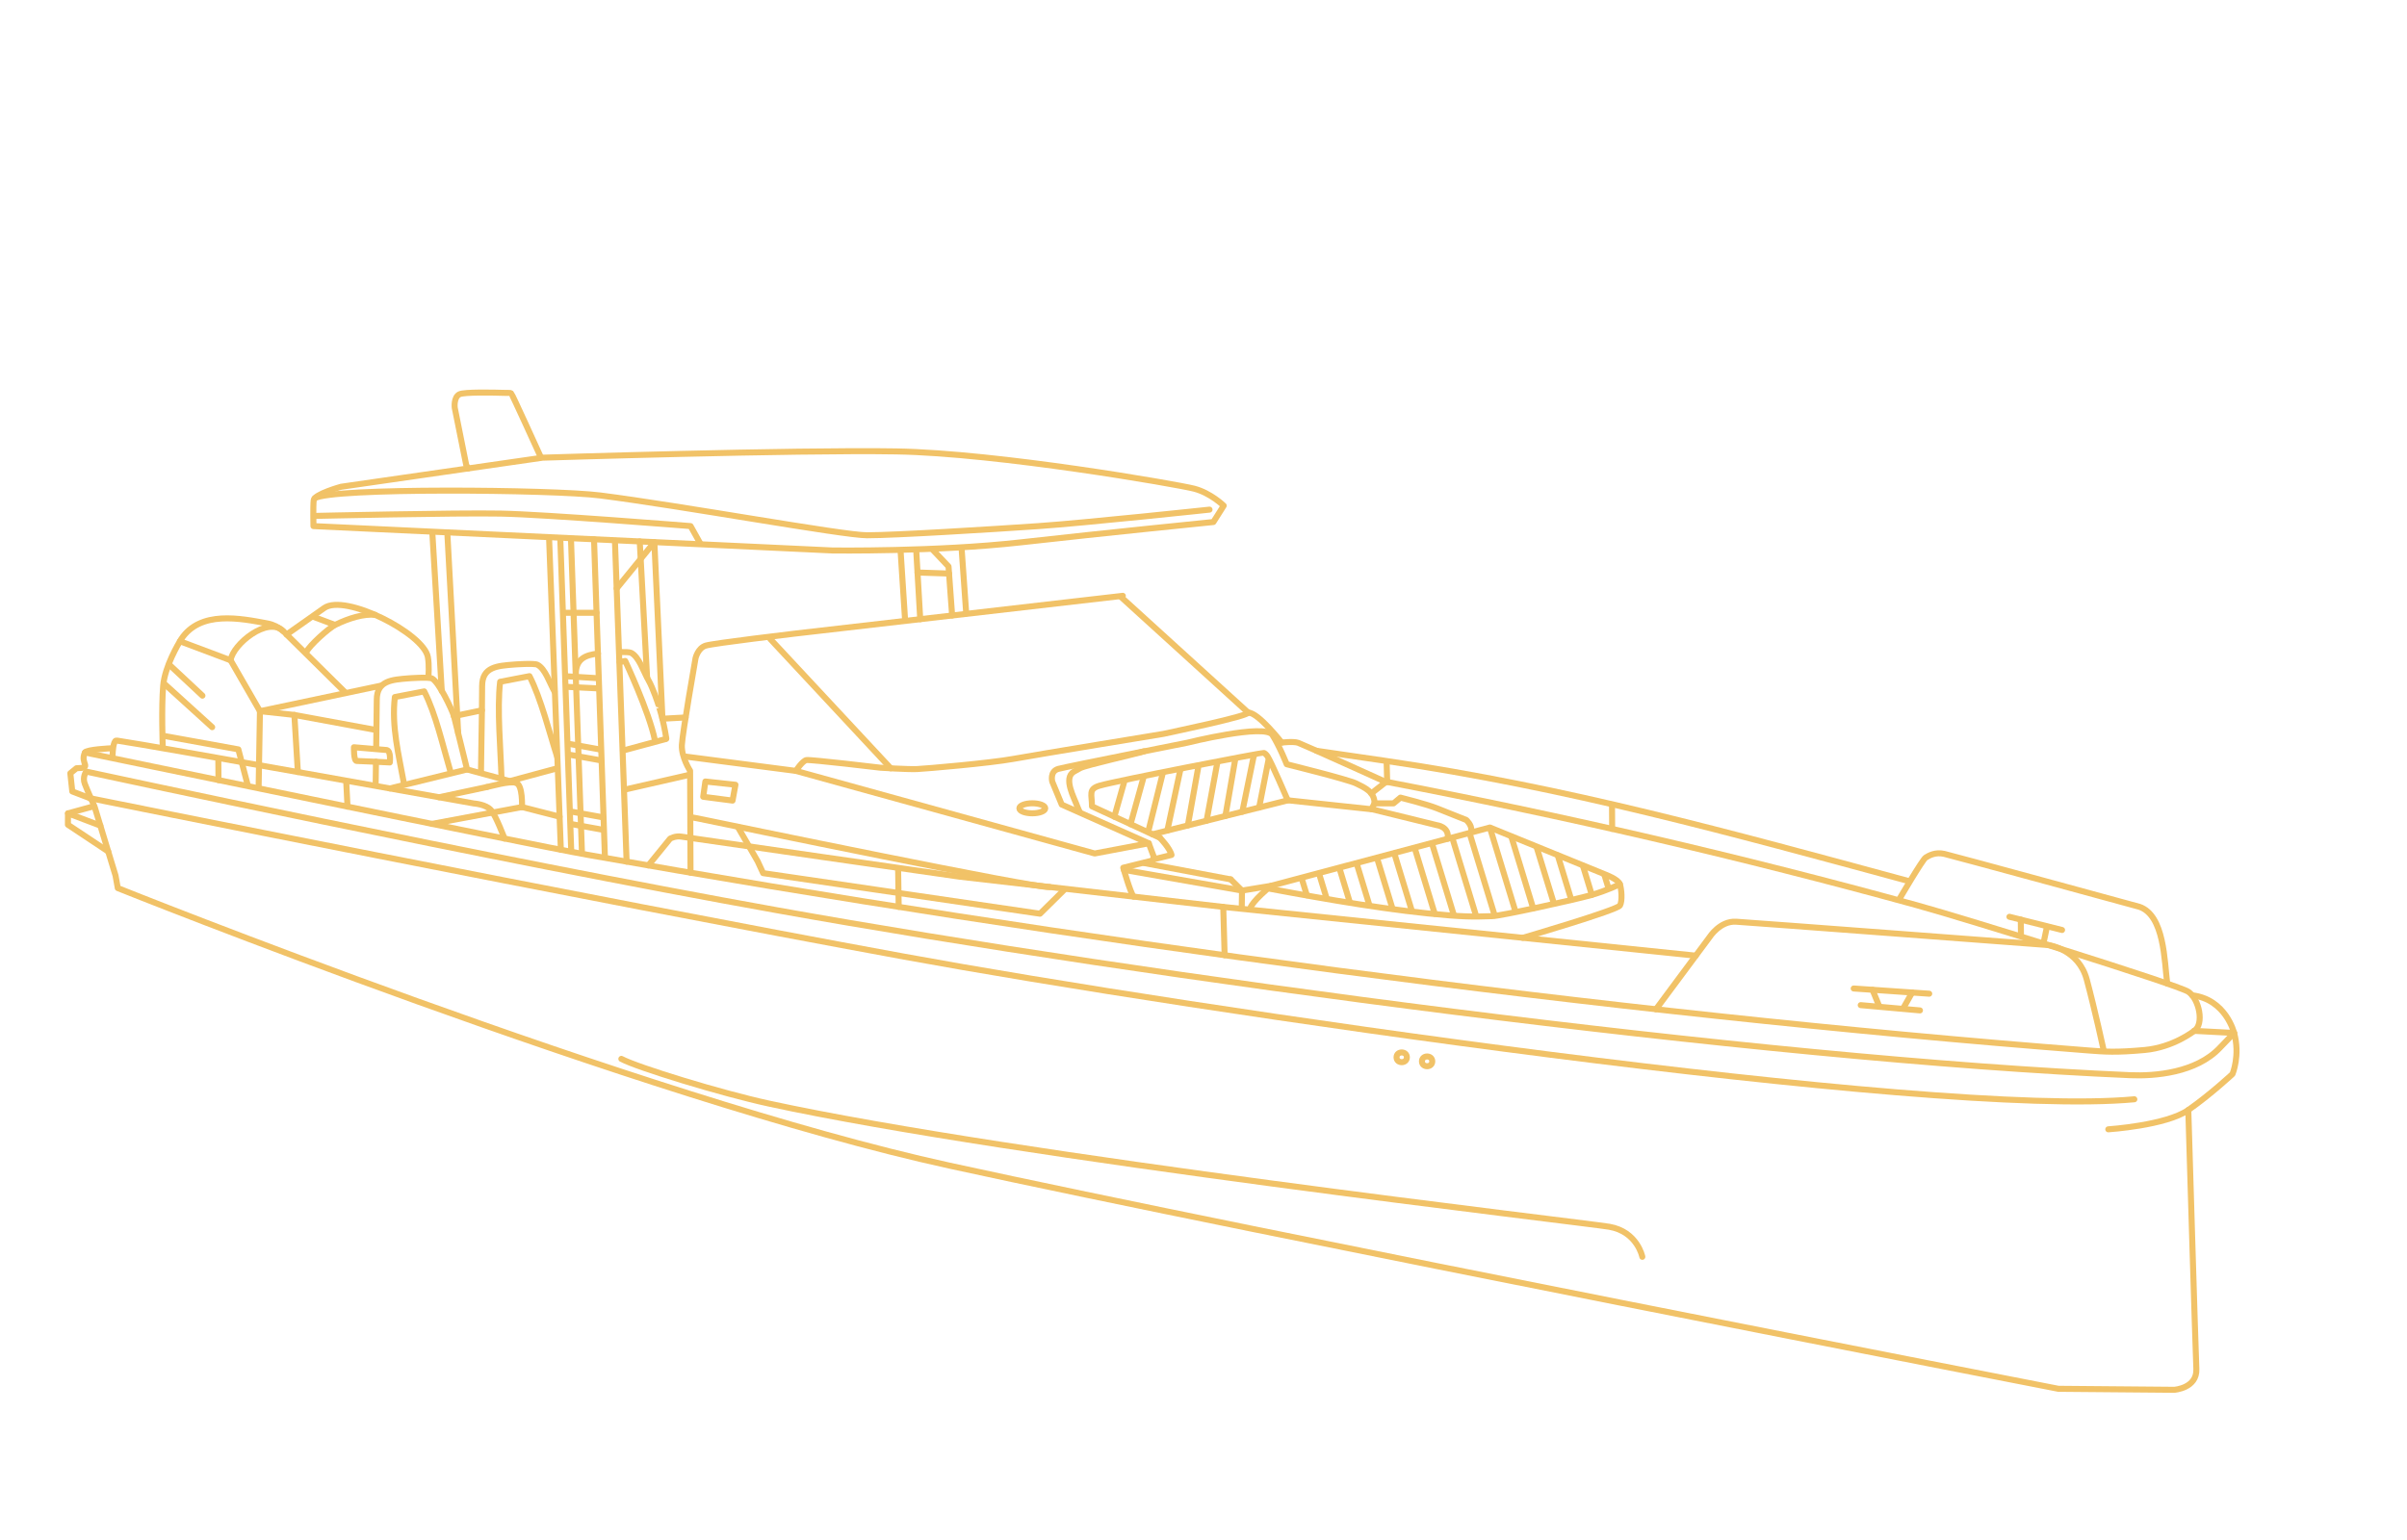 <?xml version="1.0" encoding="UTF-8"?>
<svg xmlns="http://www.w3.org/2000/svg" xmlns:xlink="http://www.w3.org/1999/xlink" xmlns:xodm="http://www.corel.com/coreldraw/odm/2003" xml:space="preserve" version="1.1" style="shape-rendering:geometricPrecision; text-rendering:geometricPrecision; image-rendering:optimizeQuality; fill-rule:evenodd; clip-rule:evenodd" viewBox="0 0 2000 1280">
 <defs>
  <style type="text/css">
    .str0 {stroke:#F1C267;stroke-width:5;stroke-linecap:round;stroke-linejoin:round;stroke-miterlimit:2.613}
    .fil0 {fill:none}
  </style>
 </defs>
 <g id="Layer_x0020_1">
  <g id="_2090673547600">
   <rect class="fil0" width="2000" height="1280"></rect>
   <path class="fil0 str0" d="M92.284 621.948c0,0 -20.495,0.944 -21.708,3.506 -4.517,9.533 7.098,12.802 -7.012,13.079l-5.124 4.18 1.618 15.102 14.614 5.602"></path>
   <path class="fil0 str0" d="M1823.181 856.813l33.154 1.746c-3.492,3.587 -7.474,7.725 -11.93,12.428 -19.617,20.707 -53.755,23.56 -74.367,22.678 -309.076,-13.233 -815.591,-81.787 -1124.164,-137.056 -242.091,-43.363 -574.257,-115.298 -574.257,-115.298 0,0 -3.315,4.471 -1.157,10.176 2.159,5.705 8.095,18.889 8.095,18.889l17.445 57.38 1.861 10.39c0,0 435.318,174.704 690.976,230.664 255.659,55.96 921.509,185.517 921.509,185.517l96.243 0.83c0,0 19.099,-1.243 18.381,-17.385 -0.717,-16.141 -6.689,-215.164 -6.689,-215.164"></path>
   <polyline class="fil0 str0" points="83.372,686.217 56.496,676.03 56.434,685.501 89.917,707.745 "></polyline>
   <line class="fil0 str0" x1="56.496" y1="676.03" x2="77.23" y2="670.343"></line>
   <path class="fil0 str0" d="M1364.628 1044.618c0,0 -4.071,-20.892 -27.405,-24.962 -19.554,-3.411 -495.323,-58.319 -698.408,-102.419 -39.265,-8.527 -108.921,-29.863 -122.531,-37.131"></path>
   <path class="fil0 str0" d="M1751.801 938.652c0,0 48.017,-3.158 66.48,-16.044 18.464,-12.886 36.725,-29.916 36.725,-29.916 0,0 6.557,-15.534 1.329,-34.133"></path>
   <path class="fil0 str0" d="M74.672 663.417c0,0 409.327,82.701 676.519,131.699 239.138,43.854 853.653,134.251 1022.249,118.567"></path>
   <path class="fil0 str0" d="M1823.181 856.813c0,0 -17.163,13.731 -41.193,15.916 -24.029,2.184 -33.08,1.428 -46.977,0.349 -401.458,-31.186 -848.533,-92.053 -1247.006,-162.615 -52.401,-9.278 -417.429,-85.009 -417.429,-85.009"></path>
   <ellipse class="fil0 str0" cx="1164.699" cy="878.802" rx="4.282" ry="4.048"></ellipse>
   <ellipse class="fil0 str0" cx="1185.798" cy="882.155" rx="4.282" ry="4.048"></ellipse>
   <path class="fil0 str0" d="M1064.978 617.225c0,0 9.795,-1.225 13.775,0.204 3.98,1.428 71.941,32.144 71.941,32.144 150.133,28.794 294.549,62.19 442.003,102.815 40.458,11.146 216.481,65.961 225.533,71.892 9.053,5.931 13.5,27.012 4.951,32.533"></path>
   <path class="fil0 str0" d="M573.765 725.37l-0.363 -84.743c0,0 -7.304,-11.264 -6.838,-21.364 0.466,-10.099 11.343,-72.094 11.343,-72.094 0,0 1.864,-8.545 8.545,-10.565 6.681,-2.02 73.665,-9.931 73.665,-9.931l272.844 -31.443"></path>
   <polyline class="fil0 str0" points="613.563,688.2 629.571,715.935 634.091,725.73 864.164,759.444 883.961,739.887 "></polyline>
   <path class="fil0 str0" d="M93.506 628.776c0,0 0.055,-7.933 1.536,-11.524 0.866,-2.102 1.505,-1.772 3.389,-1.503 25.351,3.618 295.351,52.079 295.351,52.079 0,0 10.225,0.634 14.41,5.737 4.184,5.103 11.029,23.44 11.029,23.44"></path>
   <path class="fil0 str0" d="M538.674 719.338l18.122 -22.268c0,0 4.4,-2.547 9.34,-1.698 4.94,0.849 231.201,33.293 231.201,33.293l219.069 25.139 392.645 40.52"></path>
   <path class="fil0 str0" d="M1375.964 838.881l44.595 -60.055c0,0 8.624,-13.552 21.971,-12.731 13.347,0.822 259.521,19.419 259.521,19.419 0,0 25.075,3.374 31.851,28.63 6.776,25.256 13.963,58.315 13.963,58.315"></path>
   <path class="fil0 str0" d="M1578.47 746.85c0,0 18.942,-32.421 21.597,-34.054 2.655,-1.634 7.963,-4.799 15.519,-3.063 7.555,1.736 162.111,43.987 162.111,43.987 20.751,7.183 20.687,45.158 23.072,63.802"></path>
   <path class="fil0 str0" d="M1585.833 732.3c-147.763,-40.022 -283.913,-77.944 -434.994,-99.971l-56.998 -8.31"></path>
   <line class="fil0 str0" x1="181.556" y1="648.404" x2="181.398" y2="630.765"></line>
   <line class="fil0 str0" x1="288.748" y1="670.453" x2="287.711" y2="650.148"></line>
   <line class="fil0 str0" x1="746.737" y1="753.787" x2="746.276" y2="723.307"></line>
   <line class="fil0 str0" x1="1017.563" y1="793.975" x2="1016.406" y2="753.804"></line>
   <line class="fil0 str0" x1="1152.619" y1="649.942" x2="1152.18" y2="633.803"></line>
   <line class="fil0 str0" x1="1339.56" y1="688.952" x2="1339.443" y2="669.4"></line>
   <path class="fil0 str0" d="M569.908 628.866l91.364 11.873c0,0 5.458,-8.365 8.78,-8.983 3.322,-0.619 61.594,6.351 61.594,6.351 0,0 22.955,1.467 30.461,1.109 7.506,-0.357 60.058,-4.862 79.794,-8.436 19.737,-3.574 124.886,-20.813 124.886,-20.813 6.414,-1.486 70.336,-14.592 70.336,-17.686"></path>
   <line class="fil0 str0" x1="931.543" y1="496.27" x2="1037.123" y2="592.281"></line>
   <path class="fil0 str0" d="M1064.978 617.225c0,0 -19.437,-25.032 -27.855,-24.944"></path>
   <line class="fil0 str0" x1="640.045" y1="531.146" x2="740.149" y2="638.597"></line>
   <path class="fil0 str0" d="M260.463 437.279l431.332 20.264c0,0 86.344,1.131 156.25,-6.736 69.907,-7.866 160.171,-16.913 160.171,-16.913l8.582 -13.595c0,0 -10.84,-10.577 -24.555,-14.123 -13.714,-3.547 -162.918,-29.558 -247.57,-30.976 -84.651,-1.419 -293.729,5.207 -293.729,5.207l-167.58 24.179c0,0 -22.116,6.112 -22.704,11.168 -0.588,5.055 -0.197,21.525 -0.197,21.525z"></path>
   <path class="fil0 str0" d="M261.883 428.803c0,0 116.976,-2.64 154.38,-1.92 37.404,0.719 157.537,10.383 157.537,10.383l8.026 14.373"></path>
   <path class="fil0 str0" d="M1005.006 423.587c0,0 -103.231,11.034 -142.307,13.707 -39.076,2.674 -118.873,7.61 -142.318,7.61 -19.844,0 -153.875,-24.48 -221.625,-33.091 -38.884,-4.941 -224.498,-6.617 -237.32,2.402"></path>
   <line class="fil0 str0" x1="510.994" y1="450.524" x2="520.652" y2="716.204"></line>
   <line class="fil0 str0" x1="493.583" y1="448.231" x2="502.597" y2="711.376"></line>
   <line class="fil0 str0" x1="456.29" y1="448.553" x2="466.011" y2="706.302"></line>
   <line class="fil0 str0" x1="465.567" y1="447.944" x2="474.63" y2="707.258"></line>
   <line class="fil0 str0" x1="474.43" y1="447.944" x2="483.493" y2="707.258"></line>
   <line class="fil0 str0" x1="475.367" y1="685.053" x2="499.987" y2="689.517"></line>
   <line class="fil0 str0" x1="475.367" y1="674.699" x2="499.987" y2="679.163"></line>
   <line class="fil0 str0" x1="473.551" y1="627.352" x2="498.171" y2="631.816"></line>
   <line class="fil0 str0" x1="473.551" y1="618.407" x2="498.171" y2="622.871"></line>
   <line class="fil0 str0" x1="470.919" y1="570.877" x2="497.411" y2="572.182"></line>
   <line class="fil0 str0" x1="497.54" y1="563.744" x2="471.085" y2="562.114"></line>
   <line class="fil0 str0" x1="468.378" y1="509.344" x2="495.676" y2="509.342"></line>
   <line class="fil0 str0" x1="799.028" y1="456.162" x2="802.83" y2="509.807"></line>
   <polyline class="fil0 str0" points="775.361,457.345 788.141,470.835 791.131,511.524 "></polyline>
   <line class="fil0 str0" x1="761.397" y1="459.002" x2="764.63" y2="514.629"></line>
   <line class="fil0 str0" x1="748.38" y1="459.002" x2="751.93" y2="513.673"></line>
   <line class="fil0 str0" x1="762.376" y1="475.845" x2="788.575" y2="476.738"></line>
   <polyline class="fil0 str0" points="550.443,597.387 543.724,450.587 512.396,489.108 "></polyline>
   <line class="fil0 str0" x1="531.563" y1="450.015" x2="537.651" y2="562.69"></line>
   <line class="fil0 str0" x1="371.818" y1="445.373" x2="380.72" y2="609.581"></line>
   <line class="fil0 str0" x1="359.296" y1="443.808" x2="367.07" y2="574.382"></line>
   <path class="fil0 str0" d="M312.132 652.355c0,0 0.124,-8.311 0.281,-19.264m0.155 -10.879c0.019,-1.388 0.039,-2.789 0.058,-4.193 0.224,-16.065 0.44,-32.51 0.44,-36.322 0,-16.135 12.749,-16.777 26.613,-17.898 0,0 16.497,-1.245 19.299,0.156 5.668,2.834 16.447,25.533 18.209,31.282"></path>
   <path class="fil0 str0" d="M433.732 670.789c0,0 0.812,-18.542 -5.008,-20.166 -5.82,-1.624 -20.436,2.842 -24.09,3.519"></path>
   <path class="fil0 str0" d="M321.326 623.399l-27.231 -2.314c0,0 -0.267,11.391 2.225,11.391 2.491,0 27.587,1.246 27.587,1.246 0,0 1.157,-9.522 -2.581,-10.323z"></path>
   <path class="fil0 str0" d="M574.637 679.321c0,0 3.288,0.549 4.639,0.83 25.705,5.337 283.267,58.729 292.804,57.091"></path>
   <polygon class="fil0 str0" points="586.083,649.556 611.088,652.265 608.688,665.426 584.303,662.252 "></polygon>
   <path class="fil0 str0" d="M1142.132 667.716c0,-9.655 -8.36,-13.07 -15.19,-16.485 -6.829,-3.414 -57.814,-16.013 -57.814,-16.013 0,0 -5.77,-14.719 -11.893,-24.374 -6.122,-9.656 -70.648,6.476 -70.648,6.476 0,0 -99.899,19.755 -107.199,21.756 -7.301,2.002 -5.063,10.598 -5.063,10.598l7.889 19.074 72.293 32.166 4.216 11.316 -0.871 2.941 -24.526 6.061c0,0 6.018,21.245 8.629,24.029"></path>
   <path class="fil0 str0" d="M897.019 674.729l-1.718 -4.044c-2.738,-7.64 -12.055,-23.859 -3.027,-29.294 1.832,-1.103 3.579,-2.076 5.301,-2.961 5.096,-2.616 46.553,-11.799 52.897,-13.932"></path>
   <polyline class="fil0 str0" points="933.84,723.01 1032.006,740.216 1031.774,754.854 "></polyline>
   <line class="fil0 str0" x1="950.891" y1="717.401" x2="1022.593" y2="730.909"></line>
   <path class="fil0 str0" d="M1038.843 754.977c1.514,-5.79 17.19,-18.705 17.19,-18.705l181.919 -48.475 95.741 38.983c0,0 10.951,4.024 12.283,8.122 1.332,4.097 2.177,13.806 0.085,17.679 -2.091,3.873 -80.761,26.908 -80.761,26.908"></path>
   <path class="fil0 str0" d="M1345.976 734.902c0,0 -10.263,5.144 -23.862,9.059 -13.598,3.915 -76.027,17.513 -82.208,17.513 -6.181,0 -14.216,1.03 -35.438,-0.618 -46.54,-3.615 -102.495,-13.36 -149.345,-22.161"></path>
   <path class="fil0 str0" d="M1069.831 664.794c0,0 -13.605,-31.692 -16.651,-36.171 -1.112,-1.636 -2.129,-2.435 -2.971,-2.791 -1.028,-0.434 -122.182,22.996 -136.484,27.177 -9.781,2.859 -6.32,7.394 -6.399,17.189l56.435 26.116"></path>
   <polyline class="fil0 str0" points="957.575,693.451 1069.354,665.384 1070.133,665.189 "></polyline>
   <path class="fil0 str0" d="M963.761 696.314c0,0 8.419,8.764 9.667,14.288l-15.342 3.778"></path>
   <polyline class="fil0 str0" points="1022.593,730.909 1032.006,740.216 1056.033,736.272 "></polyline>
   <path class="fil0 str0" d="M1222.467 690.331c0.665,-4.565 -4.121,-8.788 -4.121,-8.788 0,0 -15.802,-6.265 -24.361,-9.702 -8.559,-3.437 -30.327,-8.896 -30.327,-8.896l-5.719 4.775 -15.807 -0.004 -2.53 4.804 54.153 13.309c0,0 10.912,1.221 9.063,11.33"></path>
   <path class="fil0 str0" d="M135.209 620.331c0,0 -1.16,-32.109 0.373,-50.268 1.365,-16.17 12.598,-34.989 15.041,-38.915 15.97,-23.956 49.008,-17.223 71.711,-12.949 10.021,1.886 15.799,9.196 15.799,9.196l48.703 48.1"></path>
   <polyline class="fil0 str0" points="135.941,611.605 198.056,622.861 205.651,651.884 "></polyline>
   <polyline class="fil0 str0" points="214.907,653.91 215.993,591.116 244.609,594.235 247.497,641.702 "></polyline>
   <polyline class="fil0 str0" points="149.508,532.985 191.604,548.808 215.993,591.116 "></polyline>
   <path class="fil0 str0" d="M238.133 527.395l31.278 -22.041c17.306,-12.195 82.484,21.087 86.101,40.722 1.255,6.816 0.487,15.943 0.487,15.943"></path>
   <polyline class="fil0 str0" points="377.187,595.237 388.104,639.555 428.724,650.623 "></polyline>
   <line class="fil0 str0" x1="388.104" y1="639.555" x2="323.928" y2="655.324"></line>
   <line class="fil0 str0" x1="404.634" y1="654.142" x2="364.793" y2="662.632"></line>
   <line class="fil0 str0" x1="433.732" y1="670.789" x2="358.931" y2="684.796"></line>
   <path class="fil0 str0" d="M374.362 641.595c-6.13,-20.663 -12.259,-48.313 -21.877,-66.927l-24.392 4.692c-2.886,24.614 3.28,48.054 7.577,72.064"></path>
   <path class="fil0 str0" d="M399.672 640.895c0,0 0.124,-8.311 0.358,-24.703 0.217,-15.304 0.576,-30.66 0.576,-45.955 0,-16.135 12.749,-16.777 26.613,-17.898 0,0 16.497,-1.245 19.298,0.156 6.556,3.278 10.085,15.066 14.286,22.434"></path>
   <line class="fil0 str0" x1="215.993" y1="591.116" x2="316.547" y2="569.885"></line>
   <line class="fil0 str0" x1="244.609" y1="594.235" x2="311.75" y2="606.62"></line>
   <path class="fil0 str0" d="M389.086 389.37l-1.693 -2.859 -9.538 -47.512c0,0 -1.148,-8.832 3.974,-11.305 3.969,-1.916 27.557,-1.445 37.977,-1.137 3.217,0.096 4.303,-0.133 4.966,0.414 0.817,0.673 22.222,47.91 24.617,53.093"></path>
   <line class="fil0 str0" x1="925.92" y1="678.802" x2="934.168" y2="649.706"></line>
   <line class="fil0 str0" x1="939.373" y1="685.028" x2="949.915" y2="647.064"></line>
   <line class="fil0 str0" x1="954.081" y1="691.258" x2="965.968" y2="643.407"></line>
   <line class="fil0 str0" x1="969.952" y1="690.343" x2="980.597" y2="640.562"></line>
   <line class="fil0 str0" x1="986.995" y1="686.064" x2="995.532" y2="638.327"></line>
   <line class="fil0 str0" x1="1002.553" y1="682.157" x2="1011.381" y2="634.365"></line>
   <line class="fil0 str0" x1="1018.183" y1="678.233" x2="1026.417" y2="630.809"></line>
   <line class="fil0 str0" x1="1032.259" y1="674.698" x2="1041.758" y2="628.269"></line>
   <line class="fil0 str0" x1="1053.949" y1="631.927" x2="1046.23" y2="671.191"></line>
   <line class="fil0 str0" x1="1540.27" y1="821.604" x2="1603.01" y2="825.931"></line>
   <line class="fil0 str0" x1="1555.878" y1="822.681" x2="1561.441" y2="836.285"></line>
   <line class="fil0 str0" x1="1588.807" y1="824.952" x2="1581.376" y2="838.139"></line>
   <line class="fil0 str0" x1="1669.654" y1="762.001" x2="1713.388" y2="772.974"></line>
   <line class="fil0 str0" x1="1679.106" y1="764.372" x2="1679.235" y2="777.455"></line>
   <line class="fil0 str0" x1="1700.716" y1="770.81" x2="1697.907" y2="784.217"></line>
   <path class="fil0 str0" d="M1856.335 858.559c0,0 -6.703,-27.955 -34.858,-31.303"></path>
   <path class="fil0 str0" d="M463.117 629.58c-6.618,-20.576 -13.594,-49.074 -23.16,-67.589l-24.392 4.692c-2.706,23.071 0.509,56.553 1.155,80.669"></path>
   <path class="fil0 str0" d="M423.59 649.224l38.663 -10.434m55.351 -14.937l35.771 -9.653"></path>
   <line class="fil0 str0" x1="433.732" y1="670.789" x2="464.973" y2="678.795"></line>
   <path class="fil0 str0" d="M478.449 560.357c0,-12.884 8.13,-15.889 18.464,-17.148m18.243 -1.236c4.007,-0.081 7.96,0.019 9.205,0.642 6.556,3.277 10.084,15.066 14.285,22.434 4.202,7.368 8.335,20.423 8.335,20.423 -0.007,-0.009 4.165,12.17 6.666,28.38"></path>
   <line class="fil0 str0" x1="1546.094" y1="835.438" x2="1595.305" y2="839.819"></line>
   <polyline class="fil0 str0" points="661.272,640.739 909.589,709.388 954.507,700.914 "></polyline>
   <line class="fil0 str0" x1="1152.598" y1="649.167" x2="1139.4" y2="659.496"></line>
   <ellipse class="fil0 str0" cx="857.762" cy="671.831" rx="10.77" ry="4.166"></ellipse>
   <path class="fil0 str0" d="M191.604 548.808c1.868,-13.437 31.014,-36.81 43.621,-24.307"></path>
   <line class="fil0 str0" x1="137.125" y1="568.87" x2="176.291" y2="604.4"></line>
   <line class="fil0 str0" x1="140.643" y1="552.454" x2="168.2" y2="578.196"></line>
   <line class="fil0 str0" x1="1070.133" y1="665.189" x2="1140.302" y2="672.692"></line>
   <line class="fil0 str0" x1="1238.044" y1="688.146" x2="1259.139" y2="757.351"></line>
   <line class="fil0 str0" x1="1276.739" y1="703.962" x2="1290.911" y2="750.191"></line>
   <line class="fil0 str0" x1="1315.298" y1="719.651" x2="1322.664" y2="743.817"></line>
   <line class="fil0 str0" x1="1206.809" y1="696.644" x2="1226.567" y2="761.46"></line>
   <line class="fil0 str0" x1="1175.609" y1="705.256" x2="1192.147" y2="759.509"></line>
   <line class="fil0 str0" x1="1144.351" y1="713.677" x2="1157.015" y2="755.221"></line>
   <line class="fil0 str0" x1="1112.95" y1="721.631" x2="1121.541" y2="749.813"></line>
   <line class="fil0 str0" x1="1081.611" y1="730.163" x2="1085.882" y2="744.173"></line>
   <line class="fil0 str0" x1="1255.796" y1="695.449" x2="1273.946" y2="754.993"></line>
   <line class="fil0 str0" x1="1294.358" y1="710.989" x2="1305.527" y2="747.629"></line>
   <line class="fil0 str0" x1="1333.141" y1="727.253" x2="1336.492" y2="738.247"></line>
   <line class="fil0 str0" x1="1221.173" y1="692.811" x2="1241.908" y2="760.834"></line>
   <line class="fil0 str0" x1="1189.956" y1="701.388" x2="1208.043" y2="760.725"></line>
   <line class="fil0 str0" x1="1158.568" y1="709.379" x2="1173.203" y2="757.39"></line>
   <line class="fil0 str0" x1="1127.329" y1="717.869" x2="1137.811" y2="752.257"></line>
   <line class="fil0 str0" x1="1096.015" y1="726.105" x2="1102.311" y2="746.761"></line>
   <path class="fil0 str0" d="M514.846 550.273l4.655 -0.895c0,0 19.779,42.172 24.568,65.402"></path>
   <line class="fil0 str0" x1="572.489" y1="644.082" x2="519.046" y2="656.313"></line>
   <line class="fil0 str0" x1="569.673" y1="596.334" x2="550.443" y2="597.387"></line>
   <line class="fil0 str0" x1="377.187" y1="595.237" x2="400.441" y2="590.376"></line>
   <path class="fil0 str0" d="M311.741 511.068c-9.244,-1.061 -21.882,2.713 -33.021,8.217 -5.513,2.734 -21.532,17.111 -24.048,22.472"></path>
   <line class="fil0 str0" x1="261.498" y1="513.069" x2="277.942" y2="519.249"></line>
  </g>
 </g>
</svg>
